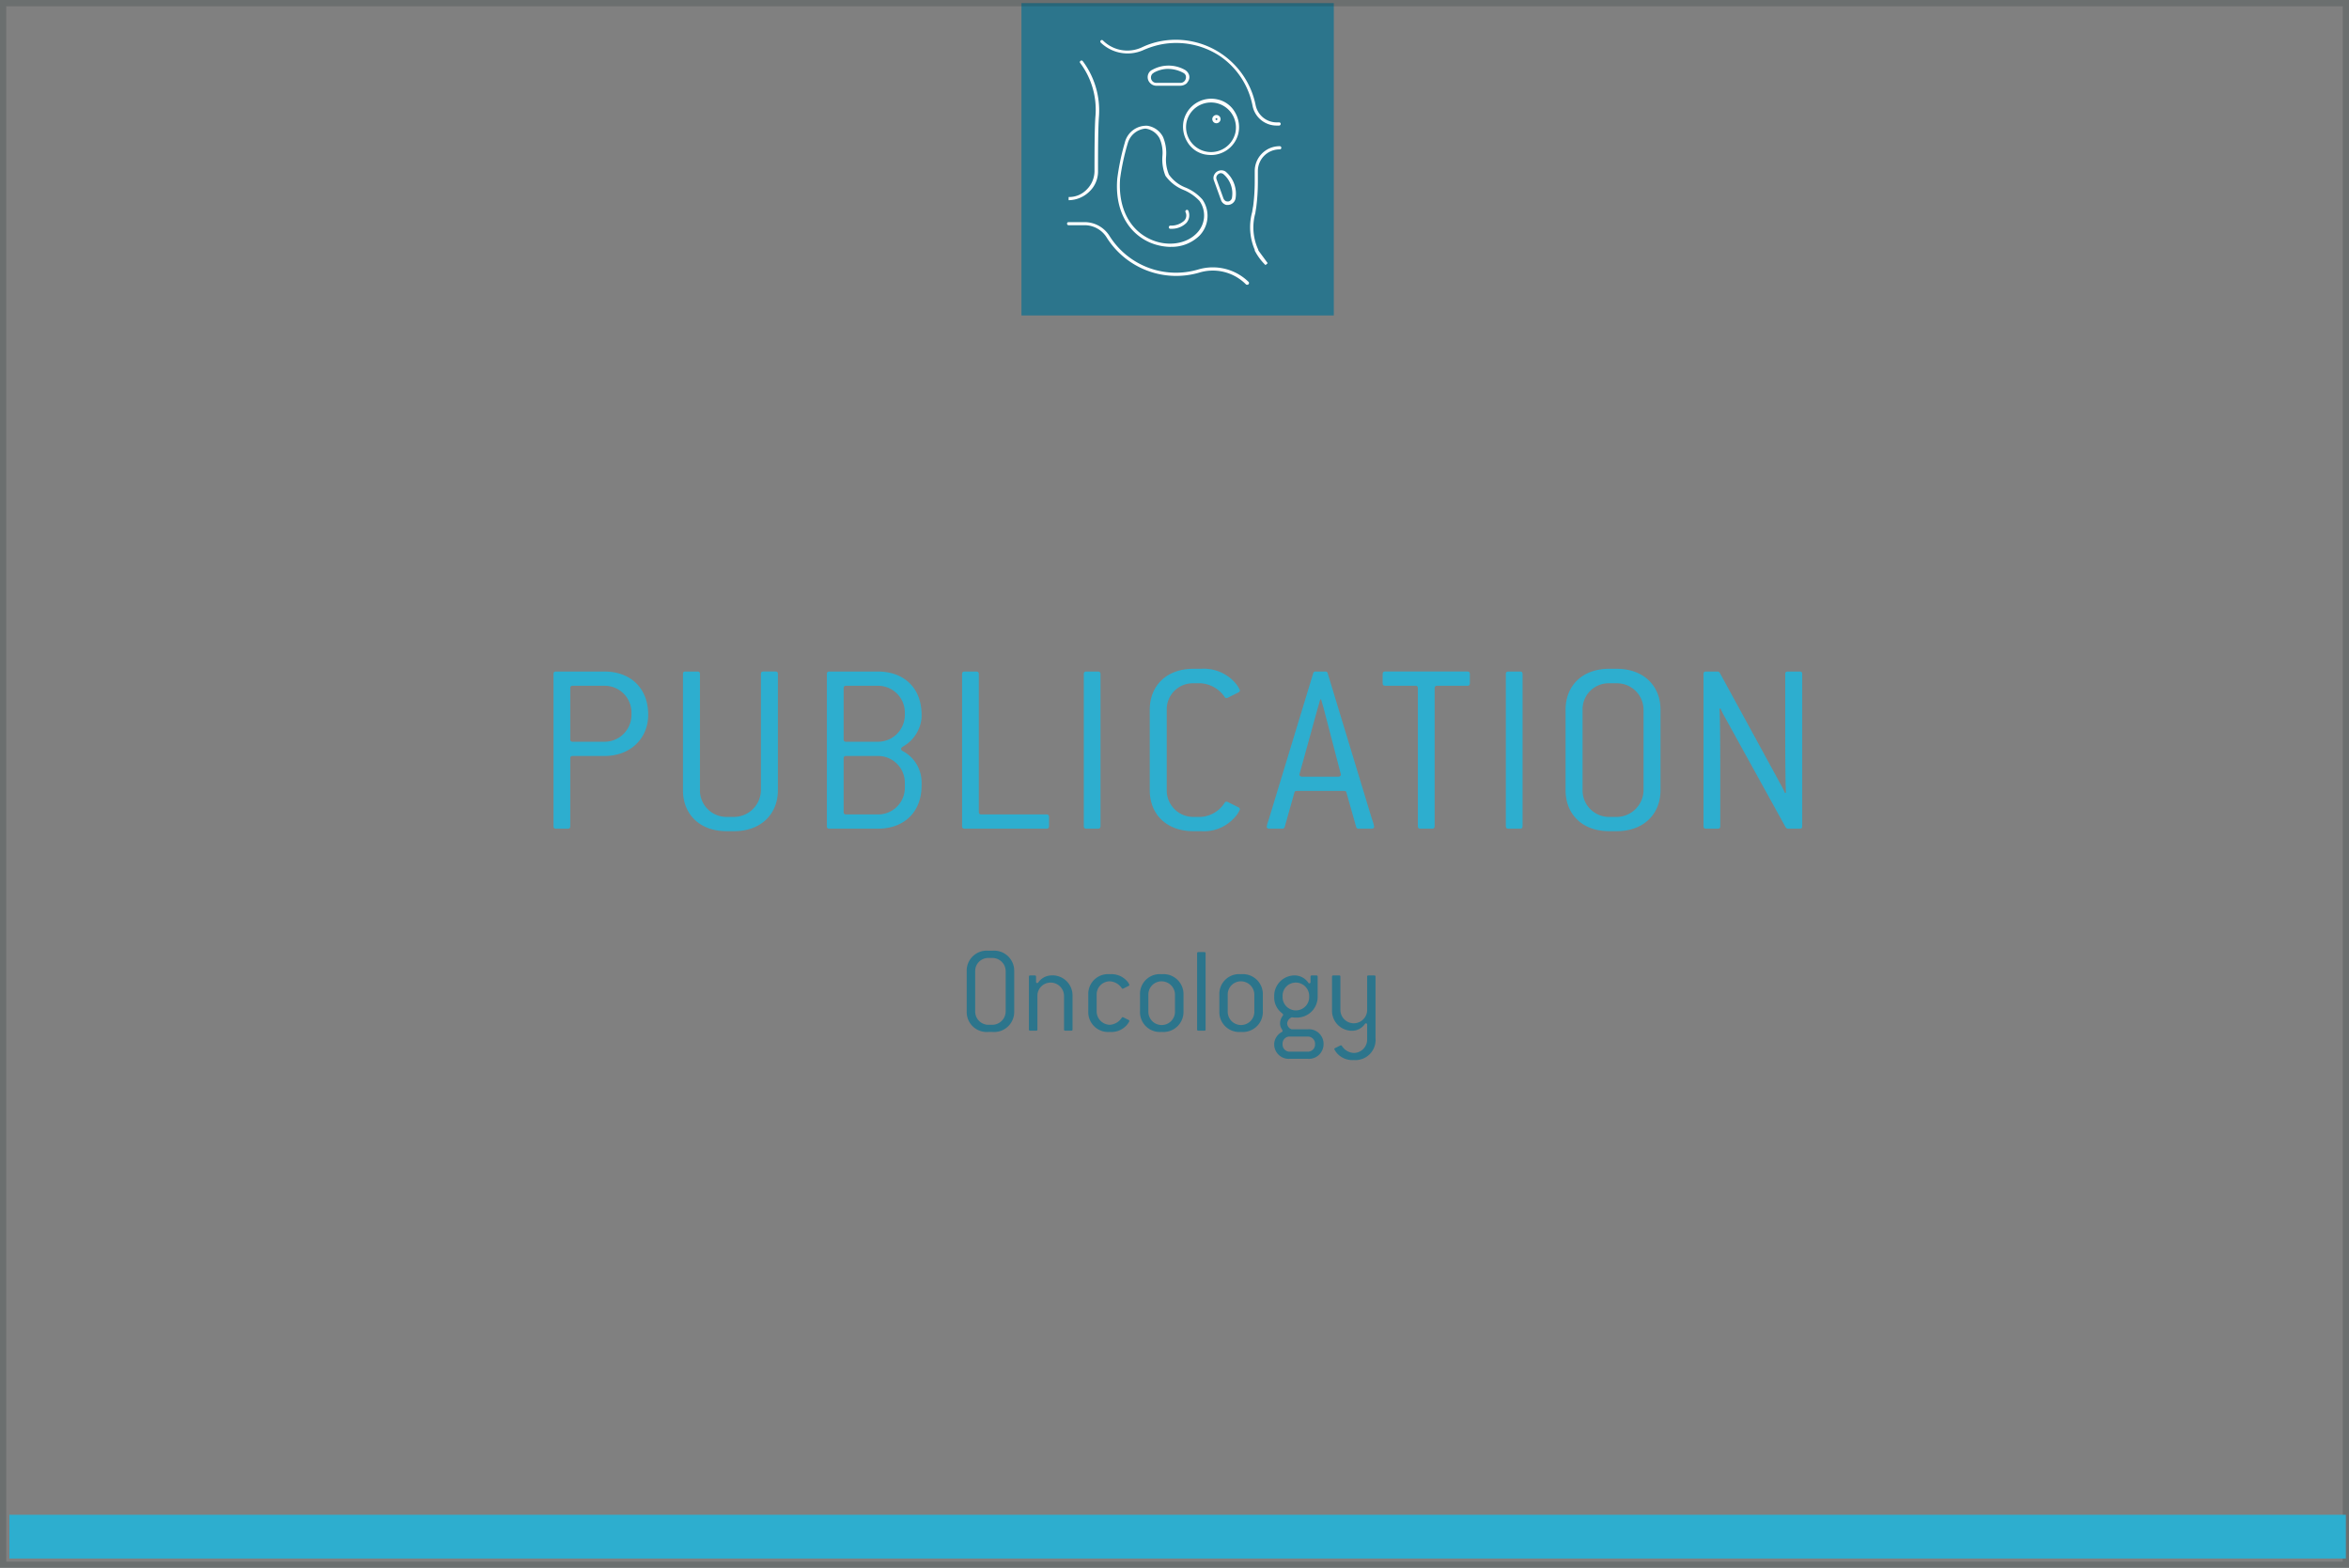 <?xml version="1.0" encoding="UTF-8"?> <svg xmlns="http://www.w3.org/2000/svg" xmlns:xlink="http://www.w3.org/1999/xlink" width="376" height="251" viewBox="0 0 376 251"><rect x="0" y="0" width="376" height="251" fill="#808080" stroke="none"/><defs><style>.a{fill:#2c758c;}.b,.p{isolation:isolate;}.c,.q{fill:#2daecf;}.d{fill:url(#a);}.e{fill:url(#b);}.f{fill:url(#c);}.g{fill:url(#d);}.h{fill:url(#e);}.i{fill:url(#f);}.j{fill:url(#g);}.k{fill:url(#h);}.l{fill:url(#i);}.m{fill:url(#j);}.n{fill:url(#k);}.o,.p{fill:none;}.p{stroke:#192d29;opacity:0.196;}.q{stroke:rgba(0,0,0,0);}</style><linearGradient id="a" x1="-47.113" y1="10.689" x2="-47.113" y2="10.69" gradientUnits="objectBoundingBox"><stop offset="0" stop-color="#fff"></stop><stop offset="0.63" stop-color="#fff"></stop><stop offset="1" stop-color="#fff"></stop></linearGradient><linearGradient id="b" x1="-222.565" y1="112.347" x2="-222.565" y2="112.4" xlink:href="#a"></linearGradient><linearGradient id="c" x1="-78.111" y1="26.42" x2="-78.111" y2="26.426" xlink:href="#a"></linearGradient><linearGradient id="d" x1="-104.986" y1="106.814" x2="-104.986" y2="106.861" xlink:href="#a"></linearGradient><linearGradient id="e" x1="-203.458" y1="47.322" x2="-203.458" y2="47.338" xlink:href="#a"></linearGradient><linearGradient id="f" x1="-370.43" y1="142.978" x2="-370.43" y2="143.05" xlink:href="#a"></linearGradient><linearGradient id="g" x1="-23.38" y1="16.708" x2="-23.38" y2="16.711" xlink:href="#a"></linearGradient><linearGradient id="h" x1="-145.159" y1="12.283" x2="-145.159" y2="12.285" xlink:href="#a"></linearGradient><linearGradient id="i" x1="-22.99" y1="21.463" x2="-22.99" y2="21.468" xlink:href="#a"></linearGradient><linearGradient id="j" x1="-142.46" y1="9.586" x2="-142.46" y2="9.587" xlink:href="#a"></linearGradient><linearGradient id="k" x1="-609.685" y1="487.971" x2="-609.685" y2="488.248" xlink:href="#a"></linearGradient></defs><g transform="translate(-495.5 -991.5)"><rect class="a" width="50" height="50" transform="translate(659 992)"></rect><g class="b" transform="translate(0.578 428.079)"><path class="c" d="M591.679,684.444H586.6c-.28,0-.4.12-.4.4v10.838c0,.28-.12.4-.4.4h-1.88c-.279,0-.4-.12-.4-.4V671.326c0-.28.12-.4.4-.4h7.759c4.239,0,7,2.72,7,6.919C598.678,681.564,595.918,684.444,591.679,684.444Zm4.32-7a4.285,4.285,0,0,0-4.32-4.239H586.6c-.28,0-.4.12-.4.4v8.16c0,.279.12.4.4.4h5.079a4.3,4.3,0,0,0,4.32-4.319Z"></path><path class="c" d="M612.439,696.482H611.2c-4.239,0-6.958-2.679-6.958-6.559v-18.6c0-.28.12-.4.4-.4h1.919c.28,0,.4.12.4.4v18.6A4.25,4.25,0,0,0,611.2,694.2h1.24a4.337,4.337,0,0,0,4.28-4.279v-18.6c0-.28.119-.4.4-.4h1.919c.28,0,.4.12.4.4v18.6C619.438,693.8,616.679,696.482,612.439,696.482Z"></path><path class="c" d="M635.439,696.082H627.68c-.28,0-.4-.12-.4-.4V671.326c0-.28.12-.4.4-.4h7.759c4.239,0,7,2.679,7,6.919v.44a5.89,5.89,0,0,1-2.959,4.639c-.2.12-.321.24-.321.4a.377.377,0,0,0,.24.321,5.673,5.673,0,0,1,3.04,4.918v.6C642.438,693.4,639.678,696.082,635.439,696.082Zm4.319-18.637a4.284,4.284,0,0,0-4.319-4.239H630.36c-.28,0-.4.12-.4.4v8.16c0,.279.12.4.4.4h5.079a4.3,4.3,0,0,0,4.319-4.319Zm0,11.239a4.284,4.284,0,0,0-4.319-4.24H630.36c-.28,0-.4.12-.4.4V693.4c0,.281.12.4.4.4h5.079a4.267,4.267,0,0,0,4.319-4.28Z"></path><path class="c" d="M662.438,696.082H649.32c-.28,0-.4-.12-.4-.4V671.326c0-.28.12-.4.4-.4h1.88c.279,0,.4.12.4.4V693.4c0,.281.12.4.4.4h10.438c.28,0,.4.12.4.4v1.48C662.838,695.962,662.718,696.082,662.438,696.082Z"></path><path class="c" d="M670.68,696.082H668.8c-.28,0-.4-.12-.4-.4V671.326c0-.28.12-.4.4-.4h1.88c.279,0,.4.12.4.4v24.356C671.08,695.962,670.959,696.082,670.68,696.082Z"></path><path class="c" d="M692.478,694.362a6.548,6.548,0,0,1-5.32,2.12h-1.239c-4.24,0-6.959-2.679-6.959-6.559V677.045c0-3.879,2.719-6.559,6.959-6.559h1.239a6.7,6.7,0,0,1,5.36,2.12,4.556,4.556,0,0,1,.879,1.32.427.427,0,0,1-.28.36l-1.519.76a.649.649,0,0,1-.361.12.3.3,0,0,1-.279-.16,5.034,5.034,0,0,0-3.8-2.2h-1.239a4.167,4.167,0,0,0-4.24,4.239v12.878a4.25,4.25,0,0,0,4.24,4.279h1.239a4.9,4.9,0,0,0,3.8-2.279.3.3,0,0,1,.279-.16.648.648,0,0,1,.361.12l1.519.76a.427.427,0,0,1,.28.36A4.331,4.331,0,0,1,692.478,694.362Z"></path><path class="c" d="M714.437,696.082H712.4a.358.358,0,0,1-.4-.28l-1.56-5.519c-.041-.2-.2-.24-.4-.24h-7.518c-.2,0-.361.04-.4.24l-1.559,5.519a.36.36,0,0,1-.4.28h-2.039c-.28,0-.44-.12-.44-.32a4.882,4.882,0,0,1,.28-1l7.159-23.557a.358.358,0,0,1,.4-.28h1.519a.359.359,0,0,1,.4.28l7.08,23.316a7.5,7.5,0,0,1,.359,1.24C714.876,695.962,714.716,696.082,714.437,696.082Zm-7.6-19.117c-.04-.2-.36-1.239-.441-1.56h-.16c-.08.321-.359,1.321-.439,1.56l-2.88,10.438c0,.2.16.361.44.361h5.759c.28,0,.44-.16.44-.361Z"></path><path class="c" d="M729.8,673.206h-4.84c-.279,0-.4.12-.4.4v22.077c0,.28-.121.4-.4.4h-1.879c-.28,0-.4-.12-.4-.4V673.6c0-.279-.12-.4-.4-.4h-4.839c-.281,0-.4-.12-.4-.4v-1.48c0-.28.119-.4.4-.4H729.8c.279,0,.4.12.4.4v1.48C730.2,673.086,730.076,673.206,729.8,673.206Z"></path><path class="c" d="M738.238,696.082h-1.88c-.279,0-.4-.12-.4-.4V671.326c0-.28.12-.4.4-.4h1.88c.281,0,.4.12.4.4v24.356C738.639,695.962,738.519,696.082,738.238,696.082Z"></path><path class="c" d="M753.718,696.482h-1.239c-4.241,0-6.959-2.679-6.959-6.559V677.045c0-3.879,2.718-6.559,6.959-6.559h1.239c4.239,0,7,2.68,7,6.559v12.878C760.717,693.8,757.957,696.482,753.718,696.482ZM758,677.045a4.25,4.25,0,0,0-4.279-4.239h-1.239a4.168,4.168,0,0,0-4.241,4.239v12.878a4.251,4.251,0,0,0,4.241,4.279h1.239A4.337,4.337,0,0,0,758,689.923Z"></path><path class="c" d="M783,696.082h-1.88a.477.477,0,0,1-.36-.2l-9.718-17.6c-.16-.28-.6-1.12-.72-1.439l-.16.039c.08.96.12,6.119.12,9.279v9.518c0,.28-.12.4-.4.4H768c-.279,0-.4-.12-.4-.4V671.326c0-.28.12-.4.4-.4h1.84a.42.42,0,0,1,.36.2l9.718,17.8a16.07,16.07,0,0,1,.721,1.44l.159-.04c-.079-.96-.119-6.119-.119-9.278v-9.719c0-.28.119-.4.4-.4H783c.28,0,.4.12.4.4v24.356C783.4,695.962,783.277,696.082,783,696.082Z"></path></g><g class="b" transform="translate(0.578 428.079)"><path class="a" d="M653.763,728.621h-.621a3.2,3.2,0,0,1-3.481-3.281V718.9a3.2,3.2,0,0,1,3.481-3.28h.621a3.212,3.212,0,0,1,3.5,3.28v6.442A3.213,3.213,0,0,1,653.763,728.621ZM655.9,718.9a2.124,2.124,0,0,0-2.139-2.12h-.621a2.084,2.084,0,0,0-2.121,2.12v6.442a2.125,2.125,0,0,0,2.121,2.14h.621a2.167,2.167,0,0,0,2.139-2.14Z"></path><path class="a" d="M666.4,728.421h-.96c-.139,0-.2-.06-.2-.2V722.84a2.151,2.151,0,0,0-2.14-2.12,2.109,2.109,0,0,0-2.121,2.12v5.381c0,.14-.059.2-.2.2h-.96c-.139,0-.2-.06-.2-.2v-8.442c0-.14.061-.2.2-.2h.741c.139,0,.2.06.2.2v.8c0,.141.08.22.179.22a.209.209,0,0,0,.18-.1,2.617,2.617,0,0,1,1.981-1.12,3.208,3.208,0,0,1,3.5,3.261v5.381C666.6,728.361,666.543,728.421,666.4,728.421Z"></path><path class="a" d="M675.263,727.541a3.241,3.241,0,0,1-2.681,1.08,3.18,3.18,0,0,1-3.461-3.281v-2.7a3.165,3.165,0,0,1,3.461-3.261,3.318,3.318,0,0,1,2.681,1.04,1.98,1.98,0,0,1,.439.66.213.213,0,0,1-.14.181l-.72.359a.587.587,0,0,1-.22.08.149.149,0,0,1-.14-.08,2.454,2.454,0,0,0-1.9-1.1,2.108,2.108,0,0,0-2.121,2.12v2.7a2.152,2.152,0,0,0,2.121,2.14,2.449,2.449,0,0,0,1.9-1.139.149.149,0,0,1,.14-.08.7.7,0,0,1,.26.1l.68.34a.213.213,0,0,1,.14.181A2.284,2.284,0,0,1,675.263,727.541Z"></path><path class="a" d="M680.862,728.621a3.18,3.18,0,0,1-3.461-3.281v-2.7a3.165,3.165,0,0,1,3.461-3.261,3.2,3.2,0,0,1,3.5,3.261v2.7A3.213,3.213,0,0,1,680.862,728.621ZM683,722.64a2.151,2.151,0,0,0-2.14-2.12,2.109,2.109,0,0,0-2.121,2.12v2.7a2.131,2.131,0,1,0,4.261,0Z"></path><path class="a" d="M687.7,728.421h-.96c-.139,0-.2-.06-.2-.2V716.038c0-.14.061-.2.2-.2h.96c.141,0,.2.06.2.2v12.183C687.9,728.361,687.842,728.421,687.7,728.421Z"></path><path class="a" d="M693.562,728.621a3.179,3.179,0,0,1-3.46-3.281v-2.7a3.164,3.164,0,0,1,3.46-3.261,3.2,3.2,0,0,1,3.5,3.261v2.7A3.212,3.212,0,0,1,693.562,728.621Zm2.14-5.981a2.15,2.15,0,0,0-2.14-2.12,2.109,2.109,0,0,0-2.121,2.12v2.7a2.131,2.131,0,1,0,4.261,0Z"></path><path class="a" d="M704.223,732.922H701.4a2.324,2.324,0,0,1-2.52-2.32v-.121a2.322,2.322,0,0,1,1.24-1.86.166.166,0,0,0,.1-.16.855.855,0,0,0-.141-.32,1.725,1.725,0,0,1-.26-.9,1.952,1.952,0,0,1,.3-1.019c.061-.1.2-.281.2-.361s-.16-.219-.28-.32a3.131,3.131,0,0,1-1.16-2.5v-.2a3.273,3.273,0,0,1,3.461-3.261,2.69,2.69,0,0,1,2,1.16.21.21,0,0,0,.179.1c.1,0,.18-.08.18-.22v-.84c0-.14.061-.2.2-.2h.741c.139,0,.2.06.2.2v3.261a3.324,3.324,0,0,1-3.5,3.28c-.18,0-.46-.019-.64-.04a1.15,1.15,0,0,0-.74.96,1.008,1.008,0,0,0,.72.961h2.541a2.33,2.33,0,0,1,2.56,2.28v.121A2.347,2.347,0,0,1,704.223,732.922Zm.259-10.082a2.151,2.151,0,0,0-2.14-2.12,2.108,2.108,0,0,0-2.12,2.12v.2a2.13,2.13,0,1,0,4.26,0Zm.941,7.641a1.163,1.163,0,0,0-1.2-1.12H701.4a1.12,1.12,0,0,0-1.179,1.12v.121a1.133,1.133,0,0,0,1.179,1.179h2.822a1.15,1.15,0,0,0,1.2-1.179Z"></path><path class="a" d="M711.6,733.122a3.289,3.289,0,0,1-2.641-1.06,3.072,3.072,0,0,1-.46-.68.215.215,0,0,1,.14-.181l.72-.359a.517.517,0,0,1,.2-.08.207.207,0,0,1,.16.1,2.36,2.36,0,0,0,1.88,1.12,2.134,2.134,0,0,0,2.16-2.14v-2.38c0-.141-.08-.221-.18-.221a.213.213,0,0,0-.18.1,2.5,2.5,0,0,1-1.8,1.08,3.19,3.19,0,0,1-3.461-3.28v-5.362c0-.14.06-.2.2-.2h.94c.14,0,.2.06.2.2v5.362a2.141,2.141,0,0,0,4.281,0v-5.362c0-.14.06-.2.2-.2h.94c.14,0,.2.06.2.2v9.842A3.236,3.236,0,0,1,711.6,733.122Z"></path></g><g transform="translate(0.578 428.079)"><path class="d" d="M682.313,602.947a8.859,8.859,0,0,1-3.358-.715c-3.665-1.626-5.6-5.441-5.193-10.221a38.058,38.058,0,0,1,1.207-5.758,3.535,3.535,0,0,1,3.611-2.7,3.372,3.372,0,0,1,2.511,1.806,6.732,6.732,0,0,1,.487,3.1,6.147,6.147,0,0,0,.457,2.92,5.873,5.873,0,0,0,2.7,2.083,7.315,7.315,0,0,1,2.643,1.884,4.56,4.56,0,0,1-.457,5.8,6.352,6.352,0,0,1-4.609,1.791Zm-4.123-18.932a3.233,3.233,0,0,0-2.75,2.341h0a36.731,36.731,0,0,0-1.222,5.651c-.355,4.58,1.46,8.191,4.867,9.734,2.7,1.222,5.748.764,7.427-1.017a4.027,4.027,0,0,0,.409-5.14,7.3,7.3,0,0,0-2.492-1.733,6.6,6.6,0,0,1-2.954-2.287,6.954,6.954,0,0,1-.487-3.154,5.687,5.687,0,0,0-.462-2.852,3,3,0,0,0-2.151-1.538Z"></path><path class="e" d="M682.464,600.047h-.2a.243.243,0,0,1-.253-.229v-.029a.275.275,0,0,1,.253-.253,3.083,3.083,0,0,0,2.19-.764,1.212,1.212,0,0,0,.243-1.372.258.258,0,0,1,.409-.307,1.837,1.837,0,0,1-.307,2.039A3.316,3.316,0,0,1,682.464,600.047Z"></path><path class="f" d="M688.771,588.239a5.992,5.992,0,0,1-1.017-.1,4.232,4.232,0,0,1-2.8-2.034,4.687,4.687,0,0,1-.56-3.407h0a4.531,4.531,0,0,1,5.394-3.365,4.223,4.223,0,0,1,2.8,2.034,4.7,4.7,0,0,1,.56,3.407A4.5,4.5,0,0,1,688.771,588.239Zm-3.894-5.393a4,4,0,1,0,7.787,1.84h0a4,4,0,0,0-7.787-1.83Z"></path><path class="g" d="M683.89,577.148h-3.869a1.38,1.38,0,0,1-.973-.409,1.325,1.325,0,0,1-.068-1.869l.068-.063a1.165,1.165,0,0,1,.3-.2,5.353,5.353,0,0,1,5.242,0,1.49,1.49,0,0,1,.662.818,1.2,1.2,0,0,1-.15,1.01c-.049.1-.156.2-.2.3h0a1.612,1.612,0,0,1-1.007.409Zm-1.947-2.7a4.71,4.71,0,0,0-2.341.613.773.773,0,0,1-.2.151.876.876,0,0,0,0,1.222.827.827,0,0,0,.613.253h3.864a.83.83,0,0,0,.61-.252h0a.7.7,0,0,0,.151-.2.971.971,0,0,0,.1-.662.787.787,0,0,0-.409-.487,5.064,5.064,0,0,0-2.375-.633Z"></path><path class="h" d="M691.473,596.231h-.2a.7.7,0,0,1-.307-.1,1.179,1.179,0,0,1-.608-.711l-1.124-3.107a1.116,1.116,0,0,1,.049-.915,1.265,1.265,0,0,1,1.626-.613.97.97,0,0,1,.253.156,4.638,4.638,0,0,1,1.528,4.273A1.29,1.29,0,0,1,691.473,596.231Zm-1.119-5.083a.429.429,0,0,0-.258.049.9.9,0,0,0-.4.355.682.682,0,0,0-.049.56l1.119,3.1a.9.9,0,0,0,.355.4h0c.049.049.1.049.2.049a.574.574,0,0,0,.487-.1.715.715,0,0,0,.307-.457,4.056,4.056,0,0,0-1.372-3.816c-.049-.049-.1-.049-.156-.1l-.253-.049Z"></path><path class="i" d="M697.489,605.858a8.767,8.767,0,0,1-1.728-2.336l.4-.258,1.68,2.287Z"></path><path class="j" d="M699.679,583.523H699.3a3.923,3.923,0,0,1-3.894-3.207,12.478,12.478,0,0,0-5.247-7.938,12.707,12.707,0,0,0-9.466-1.83,13.867,13.867,0,0,0-2.808.915,6.182,6.182,0,0,1-6.765-1.222.243.243,0,0,1,0-.344l0,0h0a.243.243,0,0,1,.344,0l0,0h0a5.529,5.529,0,0,0,6.225,1.11,12.243,12.243,0,0,1,2.92-.973A13.034,13.034,0,0,1,695.9,580.213a3.441,3.441,0,0,0,3.407,2.8h.355a.239.239,0,0,1,.258.217v.036a.276.276,0,0,1-.238.258Z"></path><path class="k" d="M696.014,603.672c-.1,0-.2-.049-.2-.151a9.156,9.156,0,0,1-.458-6.162c.054-.355.1-.662.156-.915a31.259,31.259,0,0,0,.253-3.782V590.8a3.976,3.976,0,0,1,3.962-3.974.258.258,0,0,1,.072.511.29.29,0,0,1-.072,0,3.465,3.465,0,0,0-3.46,3.46v1.869a32.087,32.087,0,0,1-.253,3.894c-.049.307-.1.613-.151.973a8.5,8.5,0,0,0,.458,5.84.341.341,0,0,1-.1.355C696.067,603.618,696.067,603.672,696.014,603.672Z"></path><path class="l" d="M694.573,609.007a.308.308,0,0,1-.2-.049,7.47,7.47,0,0,0-7.529-1.884,13.141,13.141,0,0,1-14.757-5.6,4.153,4.153,0,0,0-3.509-2h-2.6a.244.244,0,0,1-.256-.225v-.015a.239.239,0,0,1,.222-.253h2.63a4.712,4.712,0,0,1,3.962,2.239,12.557,12.557,0,0,0,14.148,5.354,8.182,8.182,0,0,1,8.094,1.976.242.242,0,0,1,0,.344l0,0h0C694.722,609.007,694.675,609.007,694.573,609.007Z"></path><path class="m" d="M665.975,595.472v-.511a3.892,3.892,0,0,0,2.92-1.222,4.183,4.183,0,0,0,1.222-2.92c0-2.492,0-6.97.156-8.853a12.476,12.476,0,0,0-2.433-8.444.224.224,0,0,1-.008-.317.237.237,0,0,1,.057-.043.248.248,0,0,1,.348.046l0,0h0a13.2,13.2,0,0,1,2.6,8.761c-.156,1.884-.156,6.361-.156,8.853a4.413,4.413,0,0,1-1.372,3.256A4.837,4.837,0,0,1,665.975,595.472Z"></path><path class="n" d="M689.638,583.153a.662.662,0,1,1,.658-.666v0A.676.676,0,0,1,689.638,583.153Zm0-.813a.151.151,0,1,0,.151.151h0A.162.162,0,0,0,689.638,582.34Z"></path></g><rect class="o" width="49" height="49" transform="translate(659 993)"></rect><rect class="p" width="375" height="250" transform="translate(496 992)"></rect><rect class="q" width="374" height="7" transform="translate(497 1234)"></rect></g></svg> 